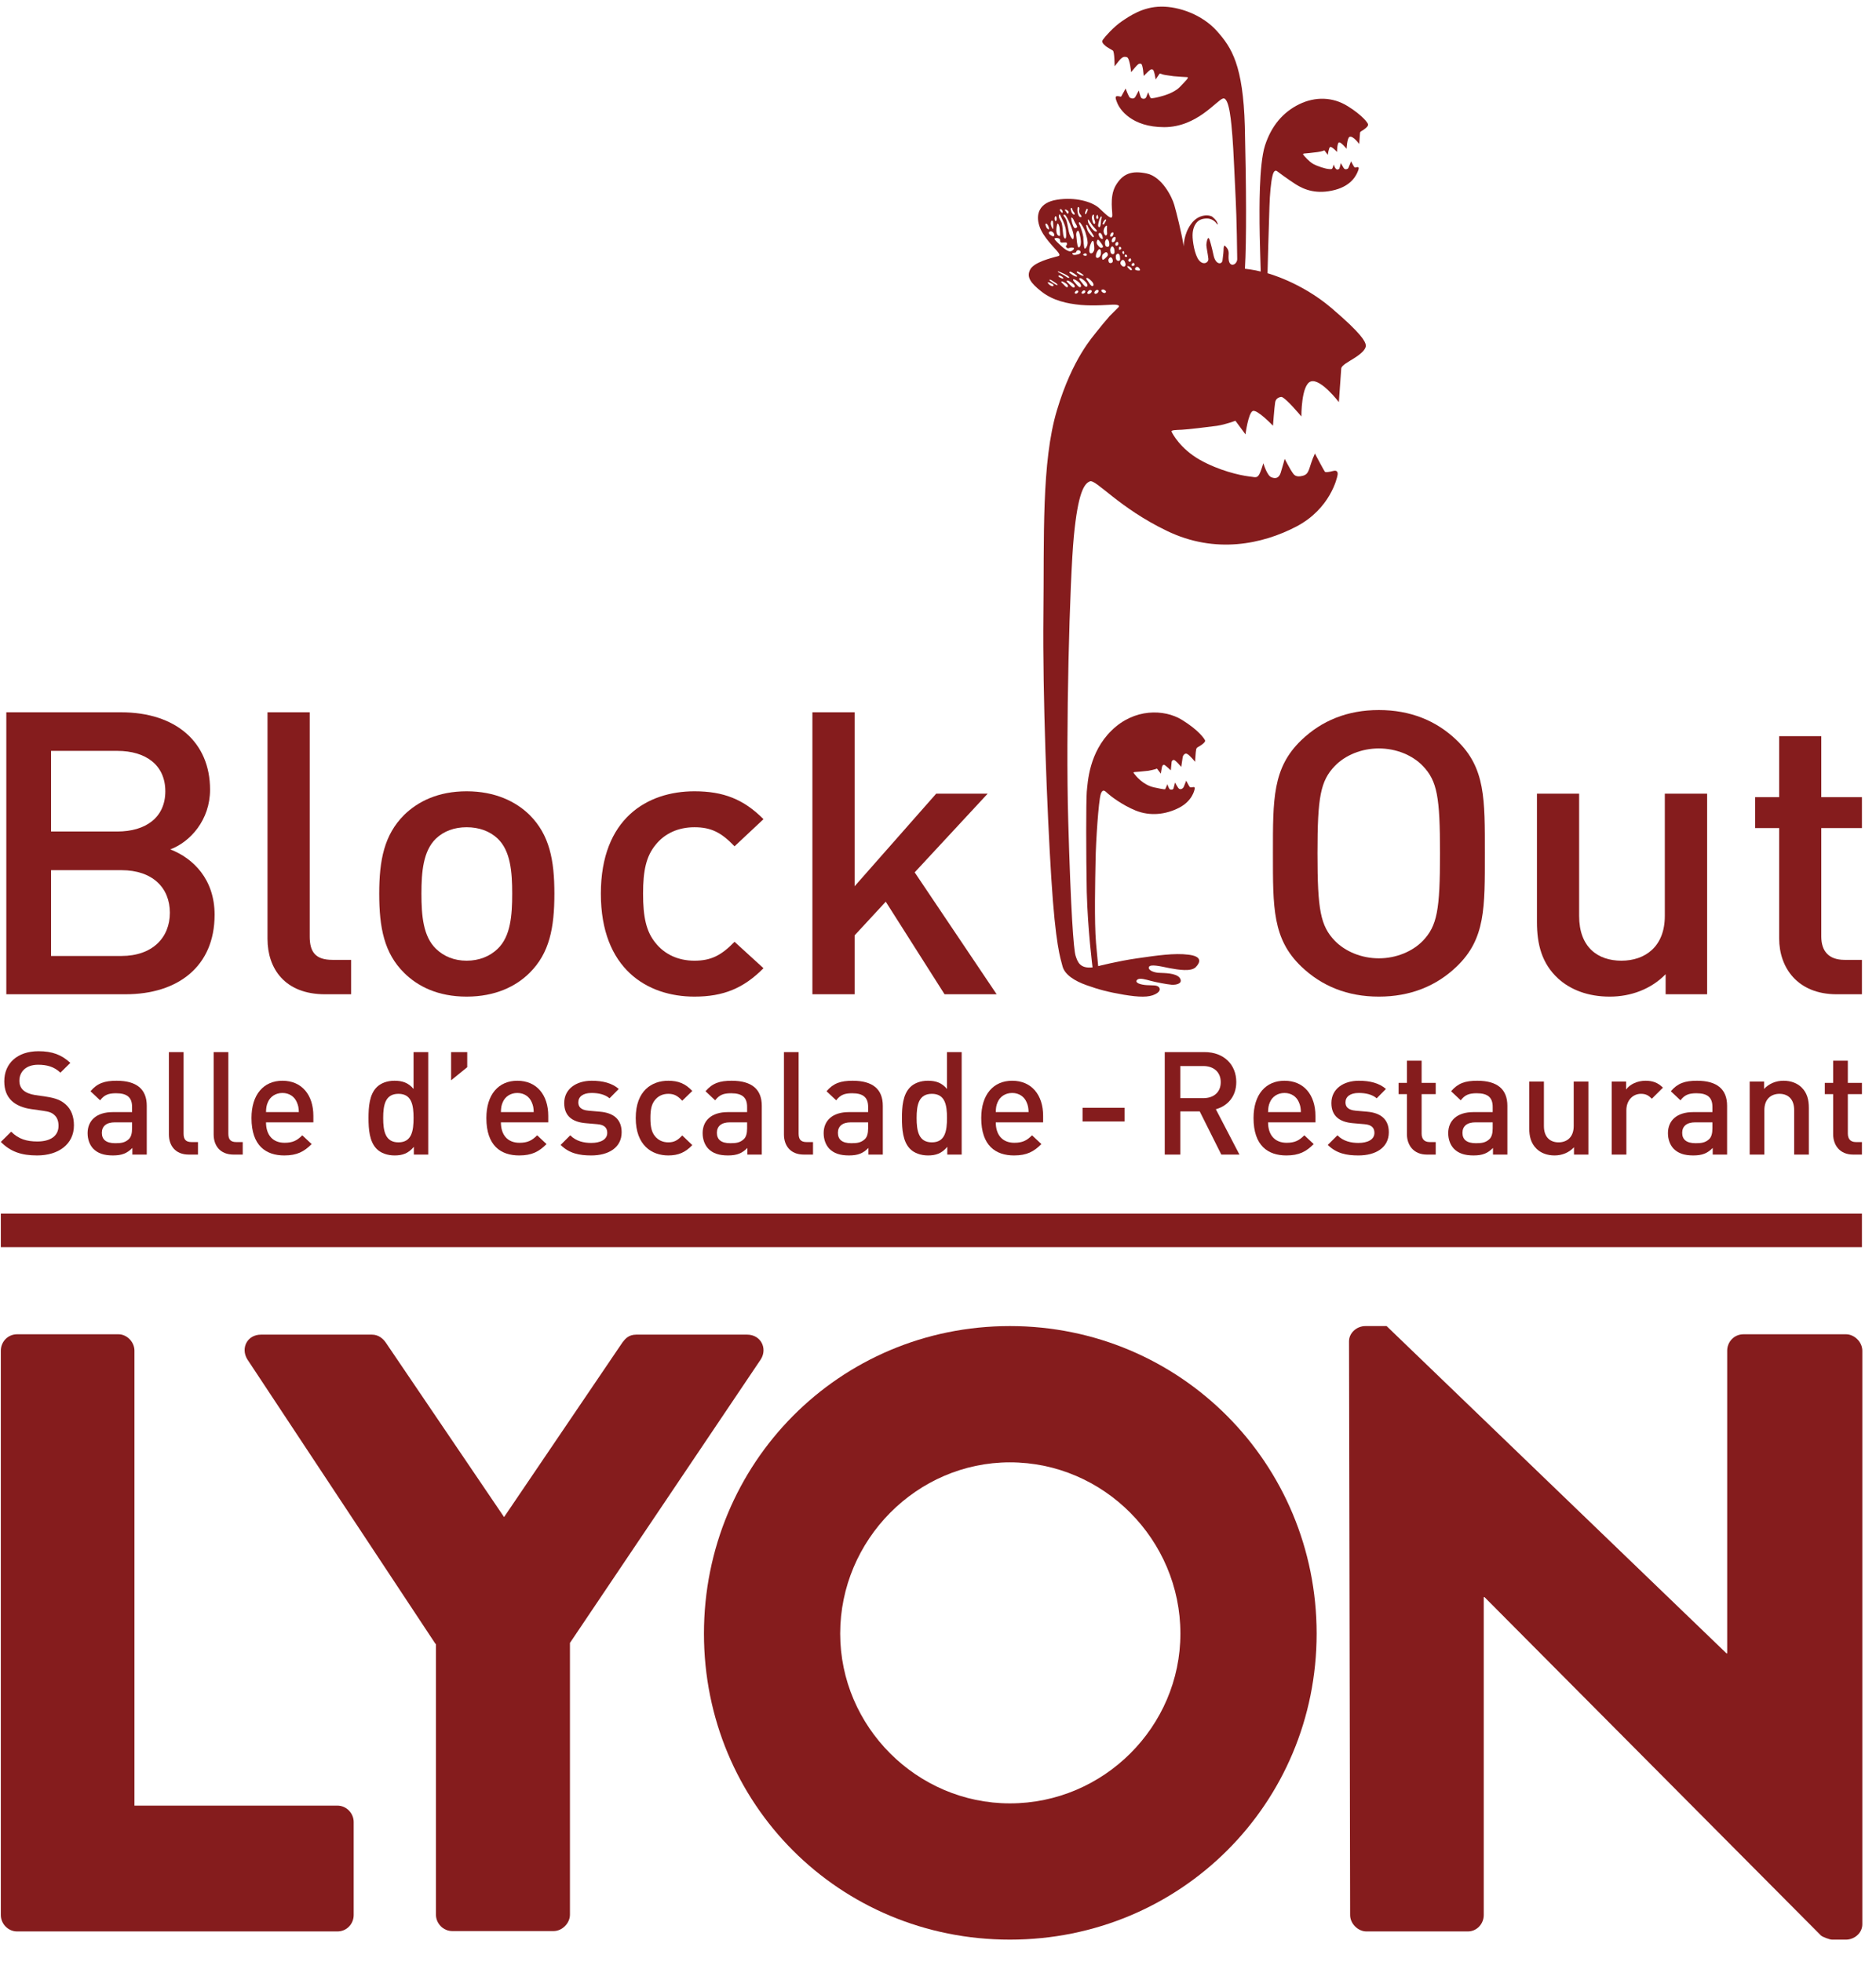 <?xml version="1.0" encoding="UTF-8" standalone="no"?><!DOCTYPE svg PUBLIC "-//W3C//DTD SVG 1.1//EN" "http://www.w3.org/Graphics/SVG/1.1/DTD/svg11.dtd"><svg width="100%" height="100%" viewBox="0 0 504 527" version="1.1" xmlns="http://www.w3.org/2000/svg" xmlns:xlink="http://www.w3.org/1999/xlink" xml:space="preserve" xmlns:serif="http://www.serif.com/" style="fill-rule:evenodd;clip-rule:evenodd;stroke-linejoin:round;stroke-miterlimit:2;"><rect id="lyon" x="0.222" y="0.477" width="503.513" height="525.876" style="fill:none;"/><clipPath id="_clip1"><rect x="0.222" y="0.477" width="503.513" height="525.876"/></clipPath><g clip-path="url(#_clip1)"><rect x="0.222" y="325.977" width="500" height="9" style="fill:#851c1d;"/><g><path d="M0.222,362.777c0,-2.3 1.8,-4.4 4.4,-4.4l27.2,0c2.3,0 4.3,2.1 4.3,4.4l0,122.2l54.5,0c2.5,0 4.4,2.1 4.4,4.4l0,25c0,2.3 -1.8,4.4 -4.4,4.4l-86,0c-2.5,0 -4.4,-2.1 -4.4,-4.4l0,-151.6Z" style="fill:#851c1d;fill-rule:nonzero;"/><path d="M117.022,441.577l-50.6,-76.5c-1.8,-3 0,-6.6 3.7,-6.6l29.8,0c1.8,0 3,1.1 3.7,2.1l31.8,46.9l31.8,-46.9c0.7,-0.9 1.6,-2.1 3.7,-2.1l29.8,0c3.7,0 5.5,3.7 3.7,6.6l-51.3,76.2l0,73c0,2.3 -2.1,4.4 -4.4,4.4l-27.2,0c-2.5,0 -4.4,-2.1 -4.4,-4.4l0,-72.7l-0.1,0Z" style="fill:#851c1d;fill-rule:nonzero;"/><path d="M271.322,356.177c45.8,0 82.4,36.9 82.4,82.6c0,45.7 -36.6,82.2 -82.4,82.2c-45.8,0 -82.2,-36.4 -82.2,-82.2c0,-45.8 36.4,-82.6 82.2,-82.6Zm0,128.2c25.2,0 45.8,-20.6 45.8,-45.6c0,-25.2 -20.6,-46 -45.8,-46c-25,0 -45.6,20.8 -45.6,46c0,25 20.6,45.6 45.6,45.6Z" style="fill:#851c1d;fill-rule:nonzero;"/><path d="M362.422,360.277c0,-2.3 2.1,-4.1 4.4,-4.1l5.7,0l91.3,87.9l0.2,0l0,-81.3c0,-2.3 1.8,-4.4 4.4,-4.4l27.5,0c2.3,0 4.4,2.1 4.4,4.4l0,154.1c0,2.3 -2.1,4.1 -4.4,4.1l-3.7,0c-0.7,0 -2.5,-0.7 -3,-1.1l-90.4,-90.9l-0.2,0l0,85.4c0,2.3 -1.8,4.4 -4.3,4.4l-27.2,0c-2.3,0 -4.4,-2.1 -4.4,-4.4l-0.3,-154.1Z" style="fill:#851c1d;fill-rule:nonzero;"/></g><g id="logo-total" serif:id="logo total"><g id="logo"><path d="M32.611,233.724l-18.894,0l0,23.045l18.894,0c8.341,0 13.023,-4.924 13.023,-11.606c0,-6.731 -4.682,-11.439 -13.023,-11.439m-1.096,-32.04l-17.798,0l0,21.656l17.798,0c7.655,0 12.899,-3.782 12.899,-10.802c0,-7.05 -5.244,-10.854 -12.899,-10.854m2.222,65.373l-32.041,0l0,-75.736l30.819,0c14.681,0 23.919,8 23.919,20.773c0,8.172 -5.34,14.05 -10.679,16.05c6.122,2.364 11.901,7.994 11.901,17.556c0,13.918 -9.901,21.357 -23.919,21.357" style="fill:#851c1d;fill-rule:nonzero;"/><path d="M87.327,267.057c-10.803,0 -15.459,-6.899 -15.459,-14.873l0,-60.863l11.337,0l0,60.207c0,4.145 1.536,6.286 6.097,6.286l5.024,0l0,9.243l-6.999,0Z" style="fill:#851c1d;fill-rule:nonzero;"/><path d="M133.704,225.24c-2.125,-2 -5,-3.047 -8.343,-3.047c-3.339,0 -6.116,1.047 -8.238,3.047c-3.439,3.318 -3.904,8.949 -3.904,14.802c0,5.874 0.465,11.486 3.904,14.797c2.122,2.052 4.899,3.197 8.238,3.197c3.343,0 6.218,-1.145 8.343,-3.197c3.46,-3.311 3.9,-8.923 3.9,-14.797c0,-5.853 -0.44,-11.484 -3.9,-14.802m8.581,36.06c-3.682,3.66 -9.243,6.388 -16.924,6.388c-7.678,0 -13.115,-2.728 -16.797,-6.388c-5.34,-5.288 -6.683,-12.089 -6.683,-21.258c0,-9.045 1.343,-15.802 6.683,-21.145c3.682,-3.606 9.119,-6.359 16.797,-6.359c7.681,0 13.242,2.753 16.924,6.359c5.342,5.343 6.656,12.1 6.656,21.145c0,9.169 -1.314,15.97 -6.656,21.258" style="fill:#851c1d;fill-rule:nonzero;"/><path d="M186.566,267.688c-12.656,0 -25.14,-7.434 -25.14,-27.646c0,-20.216 12.484,-27.504 25.14,-27.504c7.778,0 13.212,2.122 18.551,7.485l-7.779,7.293c-3.558,-3.733 -6.311,-5.122 -10.772,-5.122c-4.364,0 -8.023,1.682 -10.463,4.753c-2.485,3.05 -3.339,6.828 -3.339,13.095c0,6.292 0.854,10.191 3.339,13.213c2.44,3.076 6.099,4.782 10.463,4.782c4.461,0 7.214,-1.414 10.772,-5.076l7.779,7.096c-5.339,5.388 -10.773,7.631 -18.551,7.631" style="fill:#851c1d;fill-rule:nonzero;"/><path d="M253.762,267.057l-15.798,-24.867l-8.363,9.043l0,15.824l-11.343,0l0,-75.736l11.343,0l0,46.721l21.918,-24.872l13.828,0l-19.61,21.14l22.02,32.747l-13.995,0Z" style="fill:#851c1d;fill-rule:nonzero;"/><path d="M382.234,205.711c-2.778,-2.88 -7.141,-4.683 -11.797,-4.683c-4.661,0 -9.001,1.803 -11.802,4.683c-3.88,4.044 -4.684,8.287 -4.684,23.504c0,15.215 0.804,19.458 4.684,23.508c2.801,2.849 7.141,4.679 11.802,4.679c4.656,0 9.019,-1.83 11.797,-4.679c3.879,-4.05 4.633,-8.293 4.633,-23.508c0,-15.217 -0.754,-19.46 -4.633,-23.504m9.097,53.907c-5.44,5.222 -12.436,8.071 -20.894,8.071c-8.463,0 -15.368,-2.849 -20.827,-8.071c-7.753,-7.434 -7.632,-15.822 -7.632,-30.403c0,-14.556 -0.121,-22.97 7.632,-30.409c5.459,-5.238 12.364,-8.091 20.827,-8.091c8.458,0 15.454,2.853 20.894,8.091c7.776,7.439 7.585,15.853 7.585,30.409c0,14.581 0.191,22.969 -7.585,30.403" style="fill:#851c1d;fill-rule:nonzero;"/><path d="M447.482,267.057l0,-5.389c-3.9,3.999 -9.315,6.021 -15.018,6.021c-5.802,0 -10.558,-1.824 -13.901,-4.9c-4.338,-4.024 -5.653,-9.116 -5.653,-15.165l0,-34.454l11.334,0l0,32.847c0,8.409 5,12.02 11.363,12.02c6.318,0 11.657,-3.732 11.657,-12.02l0,-32.847l11.363,0l0,53.887l-11.145,0Z" style="fill:#851c1d;fill-rule:nonzero;"/><path d="M493.444,267.057c-10.58,0 -15.459,-7.217 -15.459,-14.969l0,-29.676l-6.459,0l0,-8.293l6.459,0l0,-16.384l11.314,0l0,16.384l10.923,0l0,8.293l-10.923,0l0,29.116c0,3.973 2.024,6.286 6.242,6.286l4.681,0l0,9.243l-6.778,0Z" style="fill:#851c1d;fill-rule:nonzero;"/><path d="M306.282,72.532c0.051,0.208 -0.829,0.159 -1.143,0c-0.342,-0.147 -0.196,-0.574 0,-0.682c0.142,-0.185 0.386,-0.281 0.754,0c0.121,0.083 0.389,0.451 0.389,0.682m-1.606,-1.804c0.07,0.134 0.292,0.401 -0.051,0.624c-0.364,0.217 -0.535,0 -0.636,-0.127c-0.071,-0.12 0.197,-0.573 0.49,-0.632c0,0 0.095,0.027 0.197,0.135m-0.586,1.745c0,0.096 -0.101,0.096 -0.318,0.096c-0.193,-0.037 -0.905,-0.779 -0.905,-0.904c-0.024,-0.121 -0.024,-0.294 0.419,-0.121c0.414,0.197 0.804,0.502 0.804,0.929m-1.661,-4.125c0.293,0.075 0.514,0.488 0.342,0.61c-0.217,0.101 -0.488,0.051 -0.585,-0.096c-0.121,-0.147 0.097,-0.514 0.243,-0.514m-0.487,1.565c0.199,0.146 0.659,1.096 0.341,1.509c-0.319,0.464 -0.9,0.038 -1.169,-0.377c-0.272,-0.425 0.026,-0.89 0.219,-1.086c0.222,-0.193 0.44,-0.173 0.609,-0.046m-1.024,-0.453c0.075,0.306 -0.076,0.744 -0.656,0.573c-0.561,-0.184 -0.561,-1.171 -0.44,-1.489c0.097,-0.268 0.414,-0.439 0.636,-0.389c0.191,0.084 0.191,0.193 0.289,0.293c0.121,0.07 0.171,0.745 0.171,1.012m-0.95,-3.451c-0.318,0.025 -0.394,-0.365 -0.292,-0.636c0.07,-0.243 0.364,-0.435 0.586,-0.389c0.12,0.075 0.196,0.221 0.196,0.463c0,0.294 -0.196,0.524 -0.49,0.562m-0.318,-1.62c-0.122,0.428 -0.414,0.696 -0.732,0.658c-0.389,0 -0.269,-0.623 -0.076,-0.962c0.176,-0.319 0.59,-0.562 0.808,-0.382c0.096,0.088 0.076,0.272 0,0.686m-0.267,2.695c0.049,0.339 0.191,1.192 -0.439,1.192c-0.637,-0.037 -0.662,-0.778 -0.682,-1.147c-0.025,-0.35 0.292,-0.949 0.536,-0.949c0.317,0 0.564,0.599 0.585,0.904m-0.465,2.682c0.051,0.083 0.197,0.827 -0.485,0.886c-0.658,0.114 -0.658,-0.656 -0.658,-0.866c0,-0.166 0.341,-0.681 0.561,-0.657c0.436,0 0.538,0.453 0.582,0.637m-1.58,-1.98c0.288,0.185 0.437,0.675 0.142,1.026c-0.295,0.343 -0.976,1.037 -1.218,0.954c-0.243,-0.184 -0.341,-1.222 0.17,-1.586c0.512,-0.394 0.633,-0.536 0.906,-0.394m-0.197,10.511c0,0.159 -0.076,0.413 -0.44,0.413c-0.364,-0.02 -0.757,-0.363 -0.78,-0.535c-0.048,-0.185 -0.098,-0.389 0.39,-0.414c0.269,-0.051 0.804,0.342 0.83,0.536m-1.001,-11.791c-0.535,0.235 -0.853,-0.205 -1.293,-0.765c-0.438,-0.536 -0.076,-1.317 0.072,-1.352c0.27,-0.037 0.612,0.549 0.857,0.841c0.168,0.281 0.874,1.051 0.364,1.276m-0.758,0.418c0.416,0.122 0.416,0.62 0.394,1.193c-0.051,0.573 -0.464,1.16 -0.974,1.16c-0.54,-0.026 -0.419,-0.759 -0.222,-1.306c0.191,-0.574 0.656,-1.109 0.802,-1.047m-0.241,11.251c0,0.293 -0.37,0.682 -0.637,0.707c-0.217,0.037 -0.484,0.101 -0.51,-0.28c-0.025,-0.192 0.415,-0.696 0.631,-0.728c0.222,-0.038 0.516,0 0.516,0.301m-1.219,-10.898c-0.197,0.439 -0.418,0.878 -0.954,0.756c-0.535,-0.183 -0.242,-1.586 -0.166,-1.878c0.115,-0.342 0.632,-2.07 0.996,-1.217c0.05,0.147 0.317,1.924 0.124,2.339m-0.609,8.291c0.681,0.733 0.535,1.315 0.121,1.268c-0.415,-0.037 -0.78,-0.807 -1.096,-1.234c-0.172,-0.231 -0.707,-0.837 -0.416,-0.937c0.269,-0.097 0.732,0.218 1.391,0.903m0,2.657c0,0.305 -0.396,0.657 -0.659,0.694c-0.221,0.064 -0.463,0.11 -0.539,-0.267c0,-0.209 0.441,-0.719 0.66,-0.746c0.218,0 0.538,0.027 0.538,0.319m-1.707,-2.56c0.751,0.732 0.655,1.401 0.193,1.363c-0.435,-0.046 -0.876,-0.828 -1.268,-1.267c-0.193,-0.268 -0.805,-0.878 -0.51,-1.02c0.291,-0.16 0.827,0.184 1.585,0.924m0,2.632c0,0.233 -0.369,0.56 -0.562,0.56c-0.221,0.05 -0.439,0.126 -0.463,-0.205c-0.05,-0.196 0.363,-0.599 0.559,-0.649c0.173,-0.013 0.466,0.025 0.466,0.294m-1.733,-2.448c0.732,0.682 0.658,1.306 0.269,1.292c-0.441,-0.038 -0.904,-0.757 -1.265,-1.112c-0.222,-0.268 -0.782,-0.803 -0.538,-0.976c0.241,-0.128 0.78,0.173 1.534,0.796m-0.172,2.448c0,0.233 -0.339,0.514 -0.51,0.56c-0.218,0.025 -0.415,0.087 -0.464,-0.243c0,-0.158 0.343,-0.548 0.535,-0.561c0.176,-0.025 0.439,0 0.439,0.244m-1.585,-2.218c0.783,0.573 0.761,1.146 0.343,1.146c-0.39,0 -0.903,-0.635 -1.268,-1c-0.218,-0.196 -0.804,-0.708 -0.585,-0.828c0.246,-0.147 0.757,0.096 1.51,0.682m-1.682,0.096c0.611,0.477 0.586,0.966 0.222,0.966c-0.292,0 -0.732,-0.551 -1.001,-0.821c-0.216,-0.179 -0.681,-0.559 -0.488,-0.718c0.171,-0.085 0.611,0.126 1.267,0.573m-1.828,-1.715c-0.51,-0.331 -0.172,-0.573 0.222,-0.427c0.339,0.147 0.95,0.535 0.827,0.732c-0.171,0.192 -0.757,-0.172 -1.049,-0.305m1.318,-0.465c-0.485,-0.33 -1.682,-0.866 -1.707,-0.986c-0.046,-0.122 0.025,-0.148 0.025,-0.148c0.44,0.121 2.996,1.205 2.996,1.632c-0.047,0.464 -0.728,-0.172 -1.314,-0.498m-3.268,1.376c0.435,0.294 1.636,0.976 1.459,1.16c-0.142,0.179 -0.802,-0.268 -1.217,-0.536c-0.191,-0.146 -1.071,-0.719 -0.974,-0.807c0.121,-0.135 0.293,-0.084 0.732,0.183m0.051,0.892c0.439,0.205 0.464,0.657 -0.027,0.597c-0.489,-0.024 -1.316,-0.831 -1.17,-0.999c0.146,-0.171 0.808,0.218 1.197,0.402m2.121,-10.45c-1.218,-1.155 -1.955,-1.78 -1.218,-1.875c0.682,-0.076 1.167,0.179 1.167,0.451c0.025,0.318 -0.025,0.62 0.294,0.741c0.317,0.112 1.509,-0.167 1.56,0.147c0.025,0.343 0.025,0.573 -0.197,0.694c-0.244,0.147 0.127,0.719 0.488,0.719c0.371,-0.032 0.441,-0.121 0.562,-0.146c0.344,-0.07 0.928,-0.097 1.05,0.146c0.121,0.197 -0.465,0.77 -0.978,0.821c-0.536,0.033 -1.512,-0.502 -2.728,-1.698m-2.904,-3.536c0.585,-0.498 1.389,0.393 1.317,0.857c-0.07,0.486 -0.388,0.414 -0.948,0.047c-0.541,-0.326 -0.637,-0.708 -0.369,-0.904m-0.097,-0.875c0.025,0.427 -0.266,0.159 -0.586,-0.121c-0.216,-0.293 -0.56,-1.222 -0.216,-1.246c0.339,-0.022 0.777,0.903 0.802,1.367m0.511,-1.113c-0.096,-0.377 0.097,-1.084 0.246,-1.033c0.39,0.096 0.314,0.267 0.339,0.535c0.051,0.268 0.072,1.257 0,1.657c-0.05,0.381 -0.535,-0.779 -0.585,-1.159m1.217,-0.937c-0.242,-0.096 -0.287,-0.987 -0.07,-1.192c0.196,-0.222 0.342,0 0.414,0.535c0,0.478 -0.121,0.707 -0.344,0.657m0.272,2.925c-0.121,-0.95 0.146,-1.804 0.193,-2.034c0.05,-0.23 0.197,-0.255 0.272,-0.133c0.142,0.192 0.415,0.902 0.415,1.414c0,0.51 0.216,1.854 0,1.854c-0.273,0 -0.757,-0.147 -0.88,-1.101m0.632,-4.096c0,-0.315 0.147,-1.047 0.439,-0.288c0.293,0.706 1.267,2.312 1.466,3.936c0.023,0.326 0.216,2.083 -0.123,2.229c-0.342,0.147 -0.611,-0.668 -0.685,-1.781c-0.098,-1.168 -0.193,-2.218 -0.461,-2.716c-0.267,-0.476 -0.585,-0.962 -0.636,-1.38m0.343,-1.581c-0.095,-0.198 -0.05,-0.428 0.096,-0.44c0.146,0 0.293,0.109 0.44,0.279c0.101,0.173 0.243,0.595 0.101,0.695c-0.174,0.109 -0.541,-0.405 -0.637,-0.534m0.929,1.338c-0.101,-0.292 0.289,-0.292 0.434,-0.193c0.415,0.289 2.369,4.313 2.294,5.875c-0.047,1.547 -0.975,-0.293 -1.147,-0.804c-0.193,-0.489 -0.46,-2.415 -0.732,-3.377c-0.292,-0.966 -0.727,-1.234 -0.849,-1.501m0.485,-1.338c-0.121,-0.076 -0.196,-0.44 0.171,-0.293c0.244,0.095 0.709,0.389 0.709,0.656c0.023,0.268 -0.269,0.636 -0.44,0.28c-0.222,-0.354 -0.343,-0.573 -0.44,-0.643m1.637,0.289c-0.151,-0.499 -0.272,-0.83 -0.176,-0.925c0.1,-0.122 0.316,-0.193 0.342,0.025c0.05,0.171 0.222,0.681 0.393,0.877c0.218,0.168 0.465,0.78 0.193,0.78c-0.266,0 -0.536,-0.269 -0.752,-0.757m0.727,2.463c0.196,0.49 0.953,1.465 0.782,1.66c-0.171,0.192 -0.685,0.62 -1.023,-0.296c-0.416,-0.925 -0.662,-2.243 -0.486,-2.288c0.216,-0.025 0.535,0.389 0.727,0.924m0.611,4.231c-0.241,-1.306 0.342,-1.729 0.535,-1.549c0.223,0.17 0.586,1.586 0.656,2.745c0.051,1.134 -0.312,1.841 -0.656,1.644c-0.364,-0.219 -0.488,-2.485 -0.535,-2.84m0.292,-6.741c-0.146,-1.319 0.243,-1.376 0.415,-1.122c0.146,0.244 0.025,0.498 0,0.95c0,0.464 0.172,0.732 0.44,1.037c0.243,0.268 0.364,0.721 -0.147,0.6c-0.465,-0.147 -0.658,-1.14 -0.708,-1.465m2.148,0.682c-0.294,0.075 -0.051,-0.732 0.095,-0.95c0.196,-0.243 0.026,-0.452 0.272,-0.464c0.386,-0.051 0.263,0.329 0.117,0.61c-0.146,0.314 -0.193,0.682 -0.484,0.804m0.853,4.904c-0.369,-0.491 -0.59,-1.44 -0.66,-1.796c-0.025,-0.389 0.367,-0.231 0.412,0.064c0.076,0.267 0.681,1.241 1.268,2.12c0.591,0.853 0.344,0.828 0.177,0.887c-0.177,0.063 -0.98,-0.987 -1.197,-1.275m-0.293,2.535c0.121,0.804 -0.415,1.816 -0.757,1.816c-0.269,0 -0.39,-2.804 -0.39,-3.11c-0.072,-0.622 -0.706,-2.852 -1.07,-3.354c-0.294,-0.473 -0.025,-0.842 0.268,-0.453c0.339,0.427 1.071,1.54 1.389,2.611c0.338,1.075 0.484,1.707 0.56,2.49m-0.392,3.727c-0.289,0.025 -0.609,0 -0.755,-0.183c-0.145,-0.159 0.193,-0.428 0.489,-0.448c0.512,-0.026 0.582,0.561 0.266,0.631m-1.683,5.07c-0.317,-0.179 -0.854,-0.535 -0.854,-0.605c-0.024,-0.076 0.176,-0.268 0.176,-0.268c0.361,0.095 1.677,0.873 1.677,1.108c0,0.231 -0.682,-0.062 -0.999,-0.235m-1.511,-5.287c-0.489,-0.012 -0.612,-0.44 -0.438,-0.502c0.221,-0.035 0.952,-0.084 0.952,-0.267c0,-0.193 0.193,-0.511 0.537,-0.511c0.242,-0.014 0.726,0.121 0.656,0.657c-0.121,0.476 -1.267,0.623 -1.707,0.623m-1.121,4.447c0.439,0.113 1.903,1 1.903,1.281c-0.025,0.292 -0.757,-0.046 -1.125,-0.268c-0.339,-0.219 -0.95,-0.632 -0.969,-0.682c-0.032,-0.096 0.191,-0.331 0.191,-0.331m4.854,-13.25c-0.026,-0.268 -0.147,-0.682 0,-0.707c0.12,-0.063 0.437,0.536 0.579,0.707c0.203,0.343 0.517,0.803 0.688,1.026c0.269,0.292 0.854,0.974 0.975,1.083c0.121,0.158 0.191,0.498 -0.197,0.425c-0.363,-0.07 -0.853,-0.572 -1.167,-1c-0.299,-0.425 -0.832,-1.292 -0.878,-1.534m1.025,-0.975c-0.075,-0.452 0.095,-1 0.388,-1.049c0.243,0 0.123,0.412 0.123,0.597c0.048,0.23 0.095,0.695 0.191,0.892c0.126,0.158 0.294,0.999 -0.045,0.999c-0.365,0.022 -0.586,-0.961 -0.657,-1.439m1.141,-0.267c0,-0.332 0.076,-0.516 0.152,-0.535c0.115,-0.076 0.217,-0.294 0.263,-0.148c0.051,0.155 0.197,0.828 0.074,0.95c-0.171,0.205 -0.489,0.085 -0.489,-0.267m0.562,2.389c-0.193,-0.394 0.267,-1.682 0.367,-2c0.098,-0.256 0.218,-0.414 0.292,-0.612c0.123,-0.171 0.294,0.038 0.294,0.16c-0.075,0.088 -0.171,0.535 -0.221,0.77c-0.022,0.217 -0.022,0.803 -0.121,1.3c-0.098,0.528 -0.365,0.796 -0.611,0.382m1.074,2.51c0.122,0.464 0.339,1.097 -0.219,0.79c-0.588,-0.267 -0.805,-1.154 -0.78,-1.301c0.048,-0.1 0.171,-0.246 0.339,-0.267c0.222,0 0.539,0.351 0.66,0.778m0.462,-3.084c-0.098,0.059 -0.537,0.121 -0.291,-0.381c0.193,-0.51 0.535,-0.962 0.804,-0.899c0.147,0.072 0.026,0.389 -0.171,0.657c-0.147,0.268 -0.319,0.536 -0.342,0.623m0.463,0.499c0.222,-0.193 0.415,-0.18 0.343,0.171c-0.045,0.291 0,1.172 0,1.414c0.05,0.267 0.097,0.84 -0.293,0.904c-0.196,0.025 -0.49,-0.331 -0.611,-0.954c-0.072,-0.683 0.293,-1.314 0.561,-1.535m0.343,3.463c0.268,0 0.56,0.612 0.585,0.951c0.026,0.291 0.193,1.145 -0.462,1.145c-0.659,-0.02 -0.659,-0.757 -0.659,-1.096c-0.026,-0.388 0.269,-1 0.536,-1m1.025,-0.622c-0.293,0 -0.196,-0.498 -0.024,-0.792c0.17,-0.279 0.509,-0.49 0.656,-0.318c0.122,0.076 0.095,0.243 0,0.574c-0.071,0.331 -0.34,0.573 -0.632,0.536m2.244,3.501c-0.148,-0.075 -0.051,-0.54 0,-0.732c0,-0.113 0.165,-0.051 0.241,-0.071c0.101,0 0.343,0.263 0.343,0.46c0,0.146 -0.343,0.388 -0.584,0.343m0.853,0.728c-0.051,-0.146 0.095,-0.389 0.316,-0.352c0.219,0.038 0.295,0.745 0.072,0.779c-0.242,0.037 -0.363,-0.23 -0.388,-0.427m1.61,2.221c-0.125,-0.267 0.265,-0.644 0.535,-0.636c0.218,0.063 0.314,0.599 0.07,0.807c-0.242,0.193 -0.459,0.121 -0.605,-0.171m-5.1,14.944c-0.975,1.122 -2.56,3 -3.46,4.173c-0.855,1.192 -6.413,6.973 -10.607,20.982c-4.215,13.995 -3.413,34.306 -3.657,55.295c-0.221,21.041 0.976,52.181 2.119,70.349c1.146,18.236 2.463,21.579 3.023,23.771c0.586,2.242 3.269,3.949 6.464,5.074c3.194,1.143 5.825,1.85 9.996,2.557c4.171,0.687 6.706,0.732 8.414,-0.121c1.733,-0.83 1.414,-1.875 0.561,-2.218c-0.878,-0.343 -2.344,-0.05 -4.025,-0.392c-1.657,-0.339 -1.878,-0.951 -1.219,-1.385c0.633,-0.416 2.072,0 3.511,0.389c1.466,0.389 4.243,0.924 5.605,1.045c1.366,0.096 3.174,-0.388 2.173,-1.85c-1.025,-1.346 -4.243,-1.27 -5.414,-1.346c-1.122,0 -3.096,-0.555 -2.875,-1.511c0.244,-0.949 3.169,-0.242 5.558,0.249c2.389,0.438 5.755,0.998 7.024,-0.249c1.266,-1.288 1.803,-2.924 -1.928,-3.363c-3.733,-0.49 -8.556,0.217 -13.8,0.976c-5.267,0.755 -10.459,2.098 -10.459,2.098c0,0 -0.051,-0.32 -0.585,-6.22c-0.49,-5.849 -0.218,-17.02 -0.122,-22.137c0.072,-5.222 0.804,-16.024 1.388,-17.852c0.612,-1.803 1.435,-0.486 1.997,-0.072c0.54,0.49 3.611,2.95 7.439,4.511c3.808,1.51 7.949,1.096 11.584,-0.757c3.606,-1.854 4.168,-4.754 4.217,-5.121c0.048,-0.339 -0.049,-0.532 -0.414,-0.436c-0.418,0.022 -0.71,0.168 -0.903,-0.05c-0.193,-0.171 -0.954,-1.682 -0.954,-1.682c0,0 -0.385,0.951 -0.657,1.636c-0.268,0.557 -0.823,0.775 -1.217,0.557c-0.389,-0.193 -1.121,-1.707 -1.121,-1.707c0,0 -0.269,1.075 -0.415,1.561c-0.146,0.438 -0.732,0.438 -1.025,0.246c-0.267,-0.221 -0.632,-1.342 -0.632,-1.342c0,0 -0.463,1.146 -0.539,1.242c-0.076,0.171 -0.076,0.246 -3.025,-0.389c-3.046,-0.656 -4.995,-3.218 -5.334,-3.657c-0.37,-0.464 -0.152,-0.415 0.141,-0.464c0.319,0 2.075,-0.172 3.657,-0.343c1.536,-0.268 2.318,-0.582 2.318,-0.582l1.026,1.364c0,0 0.197,-1.364 0.292,-1.732c0.07,-0.46 0.39,-0.754 0.631,-0.632c0.247,0.046 1.758,1.465 1.758,1.465c0,0 0.172,-1.587 0.197,-1.955c0.019,-0.438 0.07,-0.706 0.535,-0.828c0.415,-0.172 2.07,1.879 2.07,1.879c0,0 0.269,-1.808 0.367,-2.465c0.048,-0.658 0.634,-1.389 1.245,-1.024c0.656,0.318 2.12,2.096 2.12,2.096c0,0 0.026,-1.193 0.168,-2.535c0.146,-1.391 0.203,-1.142 1.246,-1.803c1.051,-0.658 1.314,-1.123 1.269,-1.365c-0.072,-0.293 -1.536,-2.682 -6.267,-5.585c-4.733,-2.878 -12.773,-3.097 -18.85,2.877c-6.068,5.904 -6.413,13.828 -6.68,16.506c-0.193,2.707 -0.193,16.606 0,26.848c0.267,10.242 1.561,20.286 1.561,20.286c-3.388,0.368 -4.02,-1.463 -4.557,-3.12c-0.539,-1.706 -1.296,-12.02 -1.979,-36.211c-0.706,-24.137 0.394,-64.929 1.515,-76.534c1.122,-11.632 2.753,-14.071 4.293,-14.682c1.581,-0.681 7.777,7.096 20.727,13.313c12.969,6.268 25.647,3.585 34.792,-1.197c9.091,-4.776 10.919,-13.089 11.02,-13.772c0.146,-0.683 -0.047,-1.44 -1.125,-1.146c-1.067,0.293 -1.996,0.389 -2.193,0.293c-0.192,-0.072 -2.756,-4.975 -2.756,-4.975c-1.73,3.756 -1.315,5.464 -3.219,5.975c-1.924,0.536 -2.435,-0.294 -2.802,-0.83c-0.414,-0.509 -2.097,-3.706 -2.097,-3.706c0,0 -0.682,2.536 -1.096,3.803c-0.44,1.269 -1.271,1.635 -2.463,1.146c-1.194,-0.413 -2.172,-3.778 -2.172,-3.778c-1.44,4.607 -1.485,3.778 -3.975,3.535c-2.414,-0.317 -7.849,-1.509 -13.115,-4.463c-5.244,-2.996 -7.338,-7.021 -7.563,-7.535c-0.216,-0.461 1.102,-0.461 2.76,-0.531c1.657,-0.076 7.018,-0.733 9.433,-1.051c2.389,-0.368 4.95,-1.363 4.95,-1.363l2.707,3.657c0,0 0.756,-5.758 1.95,-6.268c1.17,-0.54 5.437,3.95 5.437,3.95c0,0 0.39,-5.097 0.562,-6.097c0.1,-1.024 0.732,-1.509 1.636,-1.635c0.949,-0.142 5.433,5.245 5.433,5.245c0,0 -0.07,-8.546 2.537,-9.404c2.637,-0.875 7.535,5.552 7.535,5.552c0,0 0.586,-8.179 0.637,-9.037c0.12,-0.875 1.851,-1.732 3.606,-2.85c1.756,-1.121 3.095,-2.342 2.998,-3.392c-0.145,-1.021 -1.023,-2.996 -9.262,-10.021c-8.217,-6.982 -17.146,-9.313 -17.146,-9.313c0,0 0.127,-5.217 0.197,-7.426c0.072,-2.18 0.197,-7.129 0.317,-10.467c0.098,-3.294 0.415,-6.686 0.805,-8.223c0.344,-1.535 0.854,-1.535 1.195,-1.338c0.291,0.218 2.607,1.975 5.022,3.534c2.414,1.537 5.732,2.792 10.56,1.537c4.798,-1.256 5.925,-4.35 6.262,-5.242c0.344,-0.866 0,-0.95 -0.337,-0.866c-0.344,0.074 -0.537,0.159 -0.662,0.012c-0.167,-0.122 -0.921,-1.585 -0.921,-1.585c0,0 -0.59,1.523 -0.736,1.816c-0.193,0.304 -0.903,0.501 -1.217,0.012c-0.319,-0.465 -0.782,-1.365 -0.782,-1.365c-0.434,1.682 -0.339,1.633 -0.925,1.733c-0.583,0.083 -0.999,-1.343 -0.999,-1.343c-0.415,1.292 -0.319,1.292 -1.244,1.221c-0.974,-0.051 -3.074,-0.732 -4.243,-1.367c-1.1,-0.595 -2.414,-2.121 -2.609,-2.39c-0.218,-0.243 -0.173,-0.402 0.195,-0.414c0.341,-0.026 2.315,-0.205 3.557,-0.388c1.246,-0.173 1.858,-0.465 1.858,-0.465l0.899,1.221c0,0 0.243,-1.929 0.637,-2.121c0.459,-0.196 1.848,1.339 1.848,1.339c0,0 0,-2.292 0.49,-2.56c0.514,-0.244 2.075,1.707 2.075,1.707c0,0 0.116,-2.854 0.778,-3.196c0.928,-0.436 2.61,1.902 2.61,1.902c0,0 0.193,-2.644 0.218,-2.924c0.026,-0.319 0.026,-0.319 0.853,-0.827c1.173,-0.808 1.268,-1.103 1.319,-1.44c0.072,-0.368 -1.587,-2.573 -5.511,-4.987c-3.954,-2.464 -8.656,-2.607 -12.974,-0.511c-4.339,2.121 -7.483,5.765 -9.216,11.104c-1.682,5.267 -1.46,17.982 -1.46,20.886c0,2.924 0.313,12.957 0.313,12.957c-1.559,-0.439 -4.243,-0.754 -4.243,-0.754c0.441,-7.548 0.371,-21.772 -0.024,-38.235c-0.464,-16.467 -3.56,-21.187 -7.485,-25.588c-3.9,-4.377 -10.191,-6.657 -15.07,-6.569c-4.874,0.059 -8.409,2.523 -10.555,3.984c-2.173,1.475 -4.536,4.171 -5.022,4.89c-0.535,0.745 0.365,1.339 0.754,1.72c0.222,0.218 1.414,0.899 1.904,1.192c0.488,0.246 0.488,4.242 0.488,4.242l1.097,-1.388c0.976,-1.185 1.41,-1.293 2.217,-1.059c0.758,0.229 1.122,4.009 1.122,4.009c0,0 0.272,-0.327 1.05,-1.244c0.804,-0.911 1,-1.122 1.606,-1c0.535,0.121 0.713,3.267 0.713,3.267l0.944,-0.924c0.929,-0.879 1.005,-0.904 1.464,-0.807c0.466,0.101 0.808,2.685 0.808,2.685c0,0 0.95,-1.418 1.046,-1.539c0.146,-0.121 0.414,0.025 0.925,0.197c0.49,0.158 1.882,0.292 2.902,0.459c1.052,0.113 3.001,0.21 3.612,0.248c0.631,0.024 -0.464,1.058 -2.05,2.708c-1.632,1.618 -4.511,2.337 -5.167,2.509c-0.661,0.196 -2.318,0.573 -2.56,0.415c-0.268,-0.219 -0.708,-1.586 -0.708,-1.586c0,0 -0.272,0.706 -0.535,1.343c-0.297,0.607 -1.075,0.46 -1.318,0.179c-0.267,-0.276 -0.662,-1.974 -0.662,-1.974c0,0 -0.51,0.941 -0.898,1.649c-0.389,0.719 -1.121,0.489 -1.486,0.279c-0.344,-0.208 -1.175,-2.472 -1.175,-2.472c0,0 -0.681,1.352 -1.001,1.85c-0.263,0.513 -0.142,0.343 -0.945,0.221c-0.852,-0.101 -0.954,0.218 -0.272,1.853c0.656,1.645 3.803,6.46 12.605,6.46c8.828,0 14.122,-7.289 15.804,-7.702c1.727,-0.418 2.242,6.912 2.51,10.154c0.292,3.338 0.631,12.079 0.878,16.798c0.267,4.732 0.415,15.312 0.415,16.236c-0.025,0.954 -1.001,1.821 -1.708,1.344c-0.732,-0.472 -0.636,-1.904 -0.585,-2.95c0,-1.05 -0.587,-1.598 -0.929,-1.949c-0.314,-0.368 -0.44,0.351 -0.44,0.753c0.025,0.394 -0.121,1.942 -0.288,3.1c-0.172,1.218 -1.879,1.192 -2.415,-1.393c-0.539,-2.535 -0.999,-3.996 -1.145,-4.364c-0.197,-0.33 -0.243,-0.33 -0.44,-0.025c-0.171,0.318 -0.338,1.242 -0.338,1.658c-0.026,0.426 0.433,2.576 0.535,3.684c0.12,1.034 -1.343,1.855 -2.516,0.416c-1.191,-1.44 -1.756,-5.198 -1.727,-6.779c0.025,-1.61 0.536,-2.733 1.147,-3.414c0.58,-0.685 1.536,-1.025 2.681,-1.025c1.168,-0.026 2.097,0.657 2.485,1.167c0.344,0.515 0.56,0.611 0.363,0.05c-0.191,-0.535 -0.56,-1.012 -1.337,-1.669c-0.757,-0.597 -3.708,-0.886 -5.732,1.913c-2.07,2.807 -1.975,6.024 -1.975,6.024c-0.655,-3.938 -1.903,-8.887 -2.535,-11.095c-0.607,-2.193 -3.339,-7.632 -7.41,-8.486c-4.1,-0.877 -6.464,0.065 -8.343,3.243c-1.823,3.184 -0.681,7.489 -0.948,8.339c-0.269,0.904 -1.683,-0.619 -3.562,-2.339c-1.923,-1.707 -6.46,-2.975 -11.286,-2.192c-4.779,0.753 -5.707,3.912 -4.733,6.944c0.903,3.075 4.413,6.243 5.121,7.256c0.733,1.012 -0.021,0.891 -0.853,1.159c-0.85,0.268 -5.657,1.376 -6.703,3.376c-1.025,1.987 0,3.549 3.071,5.962c3.121,2.413 6.803,3.197 10.485,3.56c3.701,0.318 8.071,-0.075 8.606,-0.075c0.535,-0.021 2.242,0 1.514,0.732l-2.418,2.413Z" style="fill:#851c1d;fill-rule:nonzero;"/></g><g id="slogan"><path d="M17.622,296.62c-1.16,-1.044 -2.59,-1.663 -5.143,-2.05l-3.132,-0.463c-1.276,-0.194 -2.397,-0.658 -3.093,-1.276c-0.735,-0.658 -1.044,-1.548 -1.044,-2.553c0,-2.435 1.778,-4.292 5.027,-4.292c2.32,0 4.291,0.502 5.993,2.127l2.668,-2.63c-2.359,-2.203 -4.911,-3.131 -8.545,-3.131c-5.724,0 -9.203,3.286 -9.203,8.081c0,2.243 0.657,3.983 2.01,5.259c1.199,1.122 2.978,1.895 5.22,2.204l3.249,0.464c1.623,0.232 2.319,0.503 3.016,1.16c0.734,0.657 1.082,1.662 1.082,2.862c0,2.667 -2.088,4.215 -5.683,4.215c-2.824,0 -5.027,-0.62 -7.039,-2.63l-2.783,2.746c2.629,2.667 5.606,3.634 9.744,3.634c5.761,0 9.899,-3.016 9.899,-8.081c0,-2.359 -0.735,-4.331 -2.243,-5.646" style="fill:#851c1d;fill-rule:nonzero;"/><path d="M35.482,303.039c0,1.392 -0.27,2.32 -0.85,2.899c-1.045,1.006 -2.165,1.122 -3.674,1.122c-2.475,0 -3.596,-1.006 -3.596,-2.783c0,-1.78 1.198,-2.823 3.519,-2.823l4.601,0l0,1.585Zm-4.137,-12.76c-3.248,0 -5.182,0.657 -7.038,2.822l2.591,2.437c1.083,-1.392 2.127,-1.896 4.292,-1.896c3.055,0 4.292,1.2 4.292,3.674l0,1.392l-5.181,0c-4.486,0 -6.767,2.358 -6.767,5.646c0,1.662 0.541,3.17 1.547,4.214c1.198,1.199 2.823,1.778 5.258,1.778c2.437,0 3.79,-0.579 5.221,-2.01l0,1.779l3.867,0l0,-13.108c0,-4.447 -2.708,-6.728 -8.082,-6.728" style="fill:#851c1d;fill-rule:nonzero;"/><path d="M49.321,304.47l0,-21.886l-3.944,0l0,22.118c0,2.899 1.624,5.413 5.375,5.413l2.436,0l0,-3.363l-1.74,0c-1.585,0 -2.127,-0.775 -2.127,-2.282" style="fill:#851c1d;fill-rule:nonzero;"/><path d="M61.344,304.47l0,-21.886l-3.944,0l0,22.118c0,2.899 1.624,5.413 5.375,5.413l2.436,0l0,-3.363l-1.74,0c-1.585,0 -2.127,-0.775 -2.127,-2.282" style="fill:#851c1d;fill-rule:nonzero;"/><path d="M71.467,298.708c0.039,-1.199 0.116,-1.779 0.503,-2.668c0.618,-1.469 2.049,-2.475 3.905,-2.475c1.856,0 3.248,1.006 3.867,2.475c0.387,0.889 0.503,1.469 0.542,2.668l-8.817,0Zm4.408,-8.429c-5.026,0 -8.313,3.672 -8.313,10.015c0,7.462 3.905,10.053 8.816,10.053c3.442,0 5.336,-1.044 7.347,-3.055l-2.513,-2.358c-1.392,1.391 -2.553,2.01 -4.757,2.01c-3.209,0 -4.988,-2.126 -4.988,-5.49l12.721,0l0,-1.74c0,-5.568 -3.054,-9.435 -8.313,-9.435" style="fill:#851c1d;fill-rule:nonzero;"/><path d="M107.046,306.828c-3.558,0 -4.099,-3.055 -4.099,-6.535c0,-3.48 0.541,-6.496 4.099,-6.496c3.558,0 4.06,3.016 4.06,6.496c0,3.48 -0.502,6.535 -4.06,6.535m4.06,-14.345c-1.431,-1.702 -3.055,-2.204 -5.142,-2.204c-1.972,0 -3.674,0.656 -4.757,1.74c-1.971,1.971 -2.203,5.297 -2.203,8.274c0,2.978 0.232,6.342 2.203,8.314c1.083,1.082 2.823,1.74 4.795,1.74c2.127,0 3.712,-0.542 5.182,-2.32l0,2.088l3.867,0l0,-27.531l-3.945,0l0,9.899Z" style="fill:#851c1d;fill-rule:nonzero;"/><path d="M121.194,290.163l4.331,-3.519l0,-4.06l-4.331,0l0,7.579Z" style="fill:#851c1d;fill-rule:nonzero;"/><path d="M134.571,298.708c0.039,-1.199 0.116,-1.779 0.502,-2.668c0.619,-1.469 2.049,-2.475 3.906,-2.475c1.856,0 3.248,1.006 3.867,2.475c0.387,0.889 0.503,1.469 0.541,2.668l-8.816,0Zm4.408,-8.429c-5.027,0 -8.314,3.672 -8.314,10.015c0,7.462 3.906,10.053 8.817,10.053c3.441,0 5.336,-1.044 7.346,-3.055l-2.513,-2.358c-1.392,1.391 -2.552,2.01 -4.756,2.01c-3.21,0 -4.988,-2.126 -4.988,-5.49l12.721,0l0,-1.74c0,-5.568 -3.054,-9.435 -8.313,-9.435" style="fill:#851c1d;fill-rule:nonzero;"/><path d="M161.17,298.592l-3.094,-0.271c-2.088,-0.193 -2.706,-1.082 -2.706,-2.242c0,-1.469 1.198,-2.514 3.557,-2.514c1.856,0 3.596,0.386 4.833,1.431l2.475,-2.514c-1.818,-1.585 -4.331,-2.203 -7.27,-2.203c-4.099,0 -7.385,2.165 -7.385,5.992c0,3.443 2.127,5.104 5.8,5.414l3.133,0.271c1.894,0.155 2.629,1.005 2.629,2.321c0,1.854 -1.895,2.706 -4.293,2.706c-1.933,0 -4.06,-0.425 -5.645,-2.049l-2.59,2.59c2.319,2.282 5.027,2.823 8.235,2.823c4.679,0 8.16,-2.127 8.16,-6.225c0,-3.48 -2.166,-5.221 -5.839,-5.53" style="fill:#851c1d;fill-rule:nonzero;"/><path d="M179.533,293.797c1.546,0 2.513,0.503 3.751,1.856l2.706,-2.629c-1.855,-1.972 -3.751,-2.745 -6.457,-2.745c-4.408,0 -8.739,2.667 -8.739,10.015c0,7.346 4.331,10.052 8.739,10.052c2.706,0 4.602,-0.811 6.457,-2.783l-2.706,-2.59c-1.238,1.352 -2.205,1.855 -3.751,1.855c-1.508,0 -2.784,-0.619 -3.635,-1.739c-0.851,-1.083 -1.16,-2.514 -1.16,-4.795c0,-2.282 0.309,-3.674 1.16,-4.757c0.851,-1.121 2.127,-1.74 3.635,-1.74" style="fill:#851c1d;fill-rule:nonzero;"/><path d="M200.716,303.039c0,1.392 -0.271,2.32 -0.851,2.899c-1.043,1.006 -2.164,1.122 -3.673,1.122c-2.474,0 -3.596,-1.006 -3.596,-2.783c0,-1.78 1.199,-2.823 3.518,-2.823l4.602,0l0,1.585Zm-4.137,-12.76c-3.248,0 -5.182,0.657 -7.038,2.822l2.591,2.437c1.083,-1.392 2.127,-1.896 4.293,-1.896c3.054,0 4.291,1.2 4.291,3.674l0,1.392l-5.18,0c-4.486,0 -6.768,2.358 -6.768,5.646c0,1.662 0.541,3.17 1.547,4.214c1.199,1.199 2.823,1.778 5.259,1.778c2.436,0 3.789,-0.579 5.22,-2.01l0,1.779l3.866,0l0,-13.108c0,-4.447 -2.706,-6.728 -8.081,-6.728" style="fill:#851c1d;fill-rule:nonzero;"/><path d="M214.556,304.47l0,-21.886l-3.944,0l0,22.118c0,2.899 1.623,5.413 5.374,5.413l2.436,0l0,-3.363l-1.739,0c-1.586,0 -2.127,-0.775 -2.127,-2.282" style="fill:#851c1d;fill-rule:nonzero;"/><path d="M233.23,303.039c0,1.392 -0.272,2.32 -0.851,2.899c-1.044,1.006 -2.165,1.122 -3.673,1.122c-2.475,0 -3.597,-1.006 -3.597,-2.783c0,-1.78 1.199,-2.823 3.519,-2.823l4.602,0l0,1.585Zm-4.138,-12.76c-3.247,0 -5.181,0.657 -7.038,2.822l2.591,2.437c1.083,-1.392 2.127,-1.896 4.293,-1.896c3.054,0 4.292,1.2 4.292,3.674l0,1.392l-5.182,0c-4.485,0 -6.766,2.358 -6.766,5.646c0,1.662 0.54,3.17 1.545,4.214c1.2,1.199 2.824,1.778 5.259,1.778c2.437,0 3.79,-0.579 5.221,-2.01l0,1.779l3.866,0l0,-13.108c0,-4.447 -2.706,-6.728 -8.081,-6.728" style="fill:#851c1d;fill-rule:nonzero;"/><path d="M250.355,306.828c-3.557,0 -4.099,-3.055 -4.099,-6.535c0,-3.48 0.542,-6.496 4.099,-6.496c3.558,0 4.061,3.016 4.061,6.496c0,3.48 -0.503,6.535 -4.061,6.535m4.061,-14.345c-1.432,-1.702 -3.055,-2.204 -5.143,-2.204c-1.972,0 -3.674,0.656 -4.756,1.74c-1.972,1.971 -2.204,5.297 -2.204,8.274c0,2.978 0.232,6.342 2.204,8.314c1.082,1.082 2.823,1.74 4.794,1.74c2.128,0 3.712,-0.542 5.182,-2.32l0,2.088l3.866,0l0,-27.531l-3.943,0l0,9.899Z" style="fill:#851c1d;fill-rule:nonzero;"/><path d="M267.519,298.708c0.039,-1.199 0.116,-1.779 0.504,-2.668c0.618,-1.469 2.049,-2.475 3.905,-2.475c1.856,0 3.249,1.006 3.867,2.475c0.387,0.889 0.503,1.469 0.542,2.668l-8.818,0Zm4.409,-8.429c-5.027,0 -8.314,3.672 -8.314,10.015c0,7.462 3.905,10.053 8.816,10.053c3.443,0 5.337,-1.044 7.347,-3.055l-2.514,-2.358c-1.39,1.391 -2.551,2.01 -4.756,2.01c-3.209,0 -4.988,-2.126 -4.988,-5.49l12.723,0l0,-1.74c0,-5.568 -3.056,-9.435 -8.314,-9.435" style="fill:#851c1d;fill-rule:nonzero;"/><rect x="290.837" y="297.548" width="11.292" height="3.673" style="fill:#851c1d;"/><path d="M317.093,294.957l0,-8.623l6.188,0c2.783,0 4.679,1.624 4.679,4.331c0,2.706 -1.896,4.292 -4.679,4.292l-6.188,0Zm15.042,-4.331c0,-4.678 -3.325,-8.042 -8.545,-8.042l-10.673,0l0,27.531l4.176,0l0,-11.601l5.22,0l5.801,11.601l4.872,0l-6.342,-12.181c3.093,-0.849 5.491,-3.363 5.491,-7.308" style="fill:#851c1d;fill-rule:nonzero;"/><path d="M340.675,298.708c0.039,-1.199 0.116,-1.779 0.504,-2.668c0.619,-1.469 2.048,-2.475 3.905,-2.475c1.856,0 3.248,1.006 3.867,2.475c0.386,0.889 0.502,1.469 0.541,2.668l-8.817,0Zm4.409,-8.429c-5.027,0 -8.313,3.672 -8.313,10.015c0,7.462 3.904,10.053 8.815,10.053c3.442,0 5.337,-1.044 7.347,-3.055l-2.513,-2.358c-1.392,1.391 -2.553,2.01 -4.756,2.01c-3.209,0 -4.989,-2.126 -4.989,-5.49l12.723,0l0,-1.74c0,-5.568 -3.056,-9.435 -8.314,-9.435" style="fill:#851c1d;fill-rule:nonzero;"/><path d="M367.275,298.592l-3.092,-0.271c-2.089,-0.193 -2.709,-1.082 -2.709,-2.242c0,-1.469 1.2,-2.514 3.558,-2.514c1.857,0 3.596,0.386 4.834,1.431l2.475,-2.514c-1.818,-1.585 -4.331,-2.203 -7.27,-2.203c-4.099,0 -7.385,2.165 -7.385,5.992c0,3.443 2.127,5.104 5.8,5.414l3.131,0.271c1.896,0.155 2.631,1.005 2.631,2.321c0,1.854 -1.895,2.706 -4.293,2.706c-1.933,0 -4.06,-0.425 -5.645,-2.049l-2.592,2.59c2.321,2.282 5.028,2.823 8.237,2.823c4.68,0 8.159,-2.127 8.159,-6.225c0,-3.48 -2.166,-5.221 -5.839,-5.53" style="fill:#851c1d;fill-rule:nonzero;"/><path d="M381.926,284.904l-3.944,0l0,5.955l-2.243,0l0,3.015l2.243,0l0,10.789c0,2.822 1.701,5.452 5.375,5.452l2.359,0l0,-3.364l-1.624,0c-1.47,0 -2.166,-0.851 -2.166,-2.281l0,-10.596l3.79,0l0,-3.015l-3.79,0l0,-5.955Z" style="fill:#851c1d;fill-rule:nonzero;"/><path d="M401.021,303.039c0,1.392 -0.271,2.32 -0.851,2.899c-1.044,1.006 -2.165,1.122 -3.672,1.122c-2.476,0 -3.597,-1.006 -3.597,-2.783c0,-1.78 1.199,-2.823 3.519,-2.823l4.601,0l0,1.585Zm-4.137,-12.76c-3.247,0 -5.181,0.657 -7.038,2.822l2.591,2.437c1.083,-1.392 2.127,-1.896 4.292,-1.896c3.055,0 4.292,1.2 4.292,3.674l0,1.392l-5.182,0c-4.484,0 -6.765,2.358 -6.765,5.646c0,1.662 0.54,3.17 1.545,4.214c1.2,1.199 2.823,1.778 5.259,1.778c2.437,0 3.79,-0.579 5.221,-2.01l0,1.779l3.866,0l0,-13.108c0,-4.447 -2.706,-6.728 -8.081,-6.728" style="fill:#851c1d;fill-rule:nonzero;"/><path d="M422.787,302.459c0,3.015 -1.856,4.369 -4.06,4.369c-2.205,0 -3.944,-1.315 -3.944,-4.369l0,-11.948l-3.944,0l0,12.528c0,2.203 0.463,4.06 1.972,5.529c1.16,1.121 2.823,1.779 4.833,1.779c1.973,0 3.866,-0.735 5.22,-2.204l0,1.972l3.867,0l0,-19.604l-3.944,0l0,11.948Z" style="fill:#851c1d;fill-rule:nonzero;"/><path d="M436.858,292.637l0,-2.127l-3.867,0l0,19.605l3.944,0l0,-11.91c0,-2.707 1.78,-4.408 3.905,-4.408c1.354,0 2.05,0.426 2.94,1.314l2.977,-2.976c-1.354,-1.354 -2.784,-1.857 -4.679,-1.857c-2.204,0 -4.215,0.967 -5.22,2.359" style="fill:#851c1d;fill-rule:nonzero;"/><path d="M460.055,303.039c0,1.392 -0.272,2.32 -0.852,2.899c-1.044,1.006 -2.165,1.122 -3.673,1.122c-2.475,0 -3.596,-1.006 -3.596,-2.783c0,-1.78 1.199,-2.823 3.519,-2.823l4.602,0l0,1.585Zm-4.138,-12.76c-3.247,0 -5.181,0.657 -7.038,2.822l2.591,2.437c1.083,-1.392 2.126,-1.896 4.292,-1.896c3.055,0 4.293,1.2 4.293,3.674l0,1.392l-5.183,0c-4.484,0 -6.765,2.358 -6.765,5.646c0,1.662 0.54,3.17 1.545,4.214c1.2,1.199 2.823,1.778 5.259,1.778c2.436,0 3.79,-0.579 5.221,-2.01l0,1.779l3.866,0l0,-13.108c0,-4.447 -2.706,-6.728 -8.081,-6.728" style="fill:#851c1d;fill-rule:nonzero;"/><path d="M479.152,290.278c-1.972,0 -3.867,0.735 -5.22,2.205l0,-1.973l-3.867,0l0,19.605l3.944,0l0,-11.949c0,-3.015 1.857,-4.369 4.06,-4.369c2.204,0 3.944,1.315 3.944,4.369l0,11.949l3.945,0l0,-12.529c0,-2.203 -0.464,-4.06 -1.972,-5.528c-1.161,-1.122 -2.823,-1.78 -4.834,-1.78" style="fill:#851c1d;fill-rule:nonzero;"/><path d="M500.222,293.874l0,-3.015l-3.79,0l0,-5.955l-3.944,0l0,5.955l-2.242,0l0,3.015l2.242,0l0,10.789c0,2.822 1.701,5.452 5.375,5.452l2.359,0l0,-3.364l-1.625,0c-1.469,0 -2.165,-0.852 -2.165,-2.281l0,-10.596l3.79,0Z" style="fill:#851c1d;fill-rule:nonzero;"/></g></g></g></svg>